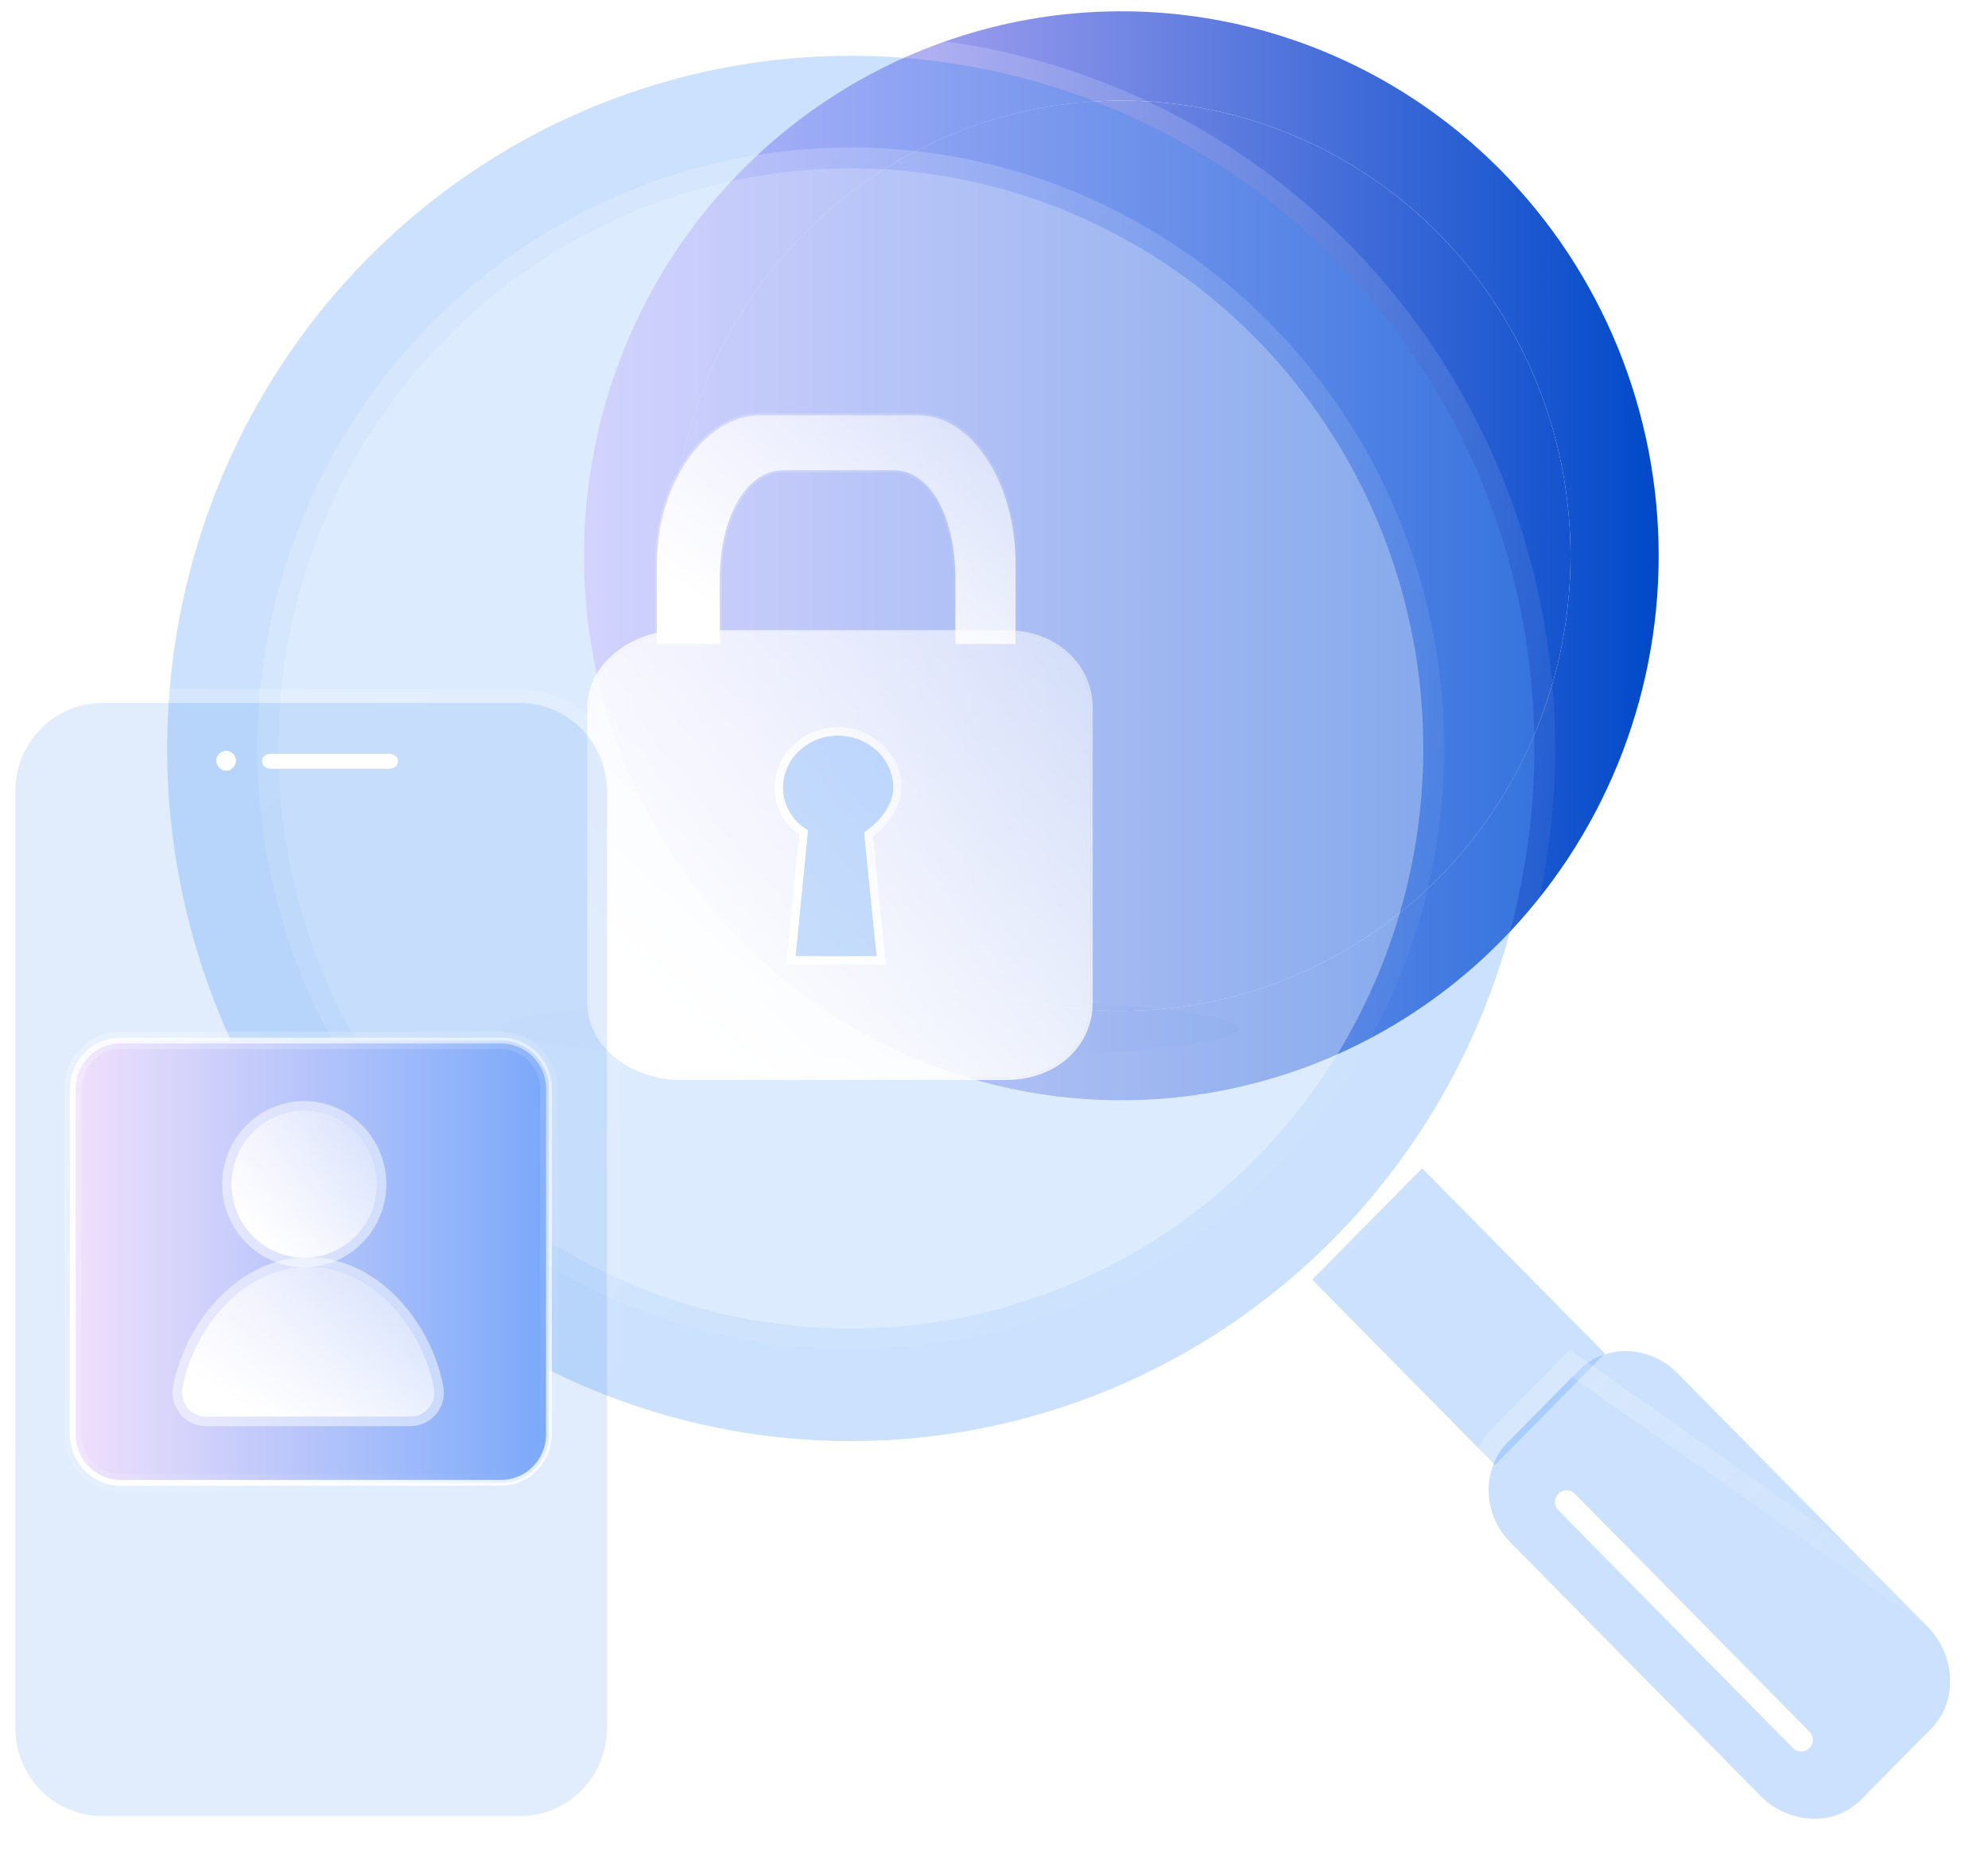 <svg width="88" height="82" viewBox="0 0 88 82" fill="none" xmlns="http://www.w3.org/2000/svg">
<path d="M66.454 7.558C63.128 4.188 58.889 1.893 54.275 0.963C49.661 0.033 44.878 0.51 40.532 2.335C36.185 4.159 32.47 7.248 29.856 11.211C27.243 15.174 25.848 19.833 25.848 24.6C25.848 29.366 27.243 34.026 29.856 37.989C32.47 41.952 36.185 45.041 40.532 46.865C44.878 48.689 49.661 49.166 54.275 48.236C58.889 47.307 63.128 45.011 66.454 41.641C68.663 39.403 70.415 36.746 71.611 33.822C72.806 30.898 73.422 27.765 73.422 24.6C73.422 21.435 72.806 18.301 71.611 15.377C70.415 12.453 68.663 9.796 66.454 7.558ZM63.696 38.845C60.915 41.662 57.372 43.581 53.515 44.358C49.658 45.135 45.66 44.736 42.027 43.211C38.394 41.687 35.288 39.105 33.104 35.792C30.919 32.479 29.753 28.584 29.753 24.6C29.753 20.616 30.919 16.721 33.104 13.408C35.288 10.095 38.394 7.513 42.027 5.988C45.66 4.463 49.658 4.064 53.515 4.842C57.372 5.619 60.915 7.537 63.696 10.355C65.542 12.225 67.007 14.446 68.006 16.89C69.006 19.334 69.52 21.954 69.52 24.6C69.52 27.245 69.006 29.865 68.006 32.309C67.007 34.753 65.542 36.974 63.696 38.845Z" fill="url(#paint0_linear_741_3625)"/>
<path d="M63.696 38.845C60.915 41.662 57.372 43.581 53.515 44.358C49.658 45.135 45.66 44.736 42.027 43.211C38.394 41.687 35.288 39.105 33.104 35.792C30.919 32.479 29.753 28.584 29.753 24.6C29.753 20.616 30.919 16.721 33.104 13.408C35.288 10.095 38.394 7.513 42.027 5.988C45.66 4.463 49.658 4.064 53.515 4.842C57.372 5.619 60.915 7.537 63.696 10.355C65.542 12.225 67.007 14.446 68.006 16.89C69.006 19.334 69.52 21.954 69.52 24.6C69.52 27.245 69.006 29.865 68.006 32.309C67.007 34.753 65.542 36.974 63.696 38.845Z" fill="url(#paint1_linear_741_3625)"/>
<g filter="url(#filter0_f_741_3625)">
<path d="M38.492 46.915C47.514 46.915 54.827 46.293 54.827 45.526C54.827 44.758 47.514 44.136 38.492 44.136C29.471 44.136 22.158 44.758 22.158 45.526C22.158 46.293 29.471 46.915 38.492 46.915Z" fill="url(#paint2_linear_741_3625)" fill-opacity="0.1"/>
</g>
<g filter="url(#filter1_b_741_3625)">
<path d="M62.951 51.708L58.082 56.641L66.175 64.84L71.044 59.907L62.951 51.708Z" fill="#6BA8F8" fill-opacity="0.35"/>
<path d="M63.275 51.38L62.951 51.052L62.627 51.38L57.758 56.313L57.434 56.641L57.758 56.969L65.851 65.168L66.175 65.497L66.499 65.168L71.368 60.235L71.692 59.907L71.368 59.579L63.275 51.38Z" stroke="url(#paint3_linear_741_3625)" stroke-width="0.922" stroke-linecap="round"/>
</g>
<g filter="url(#filter2_b_741_3625)">
<path d="M85.327 71.999C86.567 73.257 86.677 75.302 85.498 76.498L82.373 79.665C81.194 80.858 79.174 80.748 77.934 79.492L66.858 68.27C65.616 67.012 65.565 65.026 66.746 63.832L69.871 60.665C71.05 59.47 73.012 59.521 74.252 60.778L85.327 71.999Z" fill="#6BA8F8" fill-opacity="0.35"/>
<path d="M85.656 71.675L85.656 71.675L69.543 60.342C69.543 60.342 69.543 60.342 69.543 60.342L66.418 63.508C66.418 63.508 66.418 63.508 66.417 63.508C66.417 63.508 66.417 63.508 66.417 63.508C65.044 64.897 65.127 67.172 66.53 68.594L77.606 79.815C78.999 81.227 81.315 81.392 82.701 79.989L85.826 76.822L85.827 76.821C87.207 75.421 87.046 73.086 85.656 71.675Z" stroke="url(#paint4_linear_741_3625)" stroke-width="0.922" stroke-linecap="round"/>
</g>
<path d="M69.346 66.482L79.732 77.007" stroke="white" stroke-width="1.031" stroke-miterlimit="10" stroke-linecap="round"/>
<g filter="url(#filter3_b_741_3625)">
<path d="M16.261 54.805C12.029 50.517 9.147 45.054 7.98 39.107C6.812 33.16 7.412 26.995 9.702 21.393C11.992 15.791 15.871 11.003 20.848 7.634C25.824 4.265 31.675 2.467 37.66 2.467C43.645 2.467 49.495 4.265 54.472 7.634C59.448 11.003 63.327 15.791 65.617 21.393C67.907 26.995 68.507 33.16 67.339 39.107C66.172 45.054 63.29 50.517 59.058 54.805C56.248 57.652 52.912 59.911 49.241 61.452C45.569 62.993 41.634 63.786 37.66 63.786C33.685 63.786 29.75 62.993 26.079 61.452C22.407 59.911 19.071 57.652 16.261 54.805Z" fill="#6BA8F8" fill-opacity="0.35"/>
<path d="M7.527 39.196C8.712 45.231 11.637 50.776 15.933 55.129C18.785 58.019 22.172 60.313 25.9 61.877C29.628 63.442 33.624 64.247 37.66 64.247C41.695 64.247 45.691 63.442 49.419 61.877C53.147 60.313 56.534 58.019 59.386 55.129C63.682 50.776 66.607 45.231 67.792 39.196C68.977 33.16 68.368 26.904 66.044 21.219C63.719 15.533 59.782 10.672 54.73 7.252C49.678 3.832 43.737 2.006 37.66 2.006C31.582 2.006 25.642 3.832 20.589 7.252C15.537 10.672 11.6 15.533 9.275 21.219C6.951 26.904 6.343 33.16 7.527 39.196Z" stroke="url(#paint5_linear_741_3625)" stroke-width="0.922" stroke-linecap="round"/>
</g>
<g filter="url(#filter4_b_741_3625)">
<path d="M19.739 51.283C16.195 47.692 13.781 43.116 12.803 38.135C11.825 33.154 12.328 27.992 14.246 23.3C16.164 18.608 19.413 14.598 23.58 11.776C27.748 8.955 32.648 7.449 37.661 7.449C42.673 7.449 47.573 8.955 51.741 11.776C55.909 14.598 59.157 18.608 61.076 23.3C62.994 27.992 63.496 33.154 62.518 38.135C61.54 43.116 59.127 47.692 55.583 51.283C50.829 56.098 44.383 58.803 37.661 58.803C30.939 58.803 24.492 56.098 19.739 51.283Z" fill="white" fill-opacity="0.35"/>
<path d="M19.411 51.607L19.411 51.607C24.25 56.509 30.815 59.264 37.661 59.264C44.507 59.264 51.071 56.509 55.911 51.607L55.911 51.607C59.519 47.951 61.975 43.293 62.971 38.224C63.966 33.155 63.455 27.901 61.502 23.125C59.55 18.35 56.243 14.267 51.999 11.395C47.756 8.522 42.766 6.988 37.661 6.988C32.556 6.988 27.566 8.522 23.322 11.395C19.078 14.267 15.771 18.35 13.819 23.125C11.867 27.901 11.356 33.155 12.351 38.224C13.346 43.293 15.803 47.951 19.411 51.607Z" stroke="url(#paint6_linear_741_3625)" stroke-width="0.922" stroke-linecap="round"/>
</g>
<g filter="url(#filter5_b_741_3625)">
<path d="M44.954 28.5V24.945C44.954 21.33 43.001 18.382 40.647 18.382H33.612C31.256 18.382 29.076 21.337 29.076 24.945V28.502H31.864V25.612C31.864 22.91 33.029 20.816 34.668 20.816H39.565C41.204 20.816 42.289 22.91 42.289 25.612V28.502L44.954 28.5Z" fill="url(#paint7_linear_741_3625)"/>
<path d="M44.954 28.546L45.001 28.546V28.5V24.945C45.001 23.129 44.51 21.48 43.722 20.282C42.934 19.086 41.845 18.336 40.647 18.336H33.612C32.414 18.336 31.267 19.087 30.423 20.284C29.577 21.482 29.03 23.132 29.03 24.945V28.502V28.549H29.076H31.864H31.911V28.502V25.612C31.911 24.267 32.201 23.077 32.692 22.224C33.183 21.371 33.871 20.863 34.668 20.863H39.565C40.361 20.863 41.03 21.371 41.501 22.223C41.972 23.076 42.243 24.267 42.243 25.612V28.502V28.549L42.289 28.549L44.954 28.546Z" stroke="url(#paint8_linear_741_3625)" stroke-width="0.093" stroke-linecap="round"/>
</g>
<g filter="url(#filter6_b_741_3625)">
<path d="M44.544 27.984H30.127C27.947 27.984 26.088 29.474 26.088 31.333V44.38C26.088 46.239 27.941 47.706 30.127 47.706H44.544C46.724 47.706 48.275 46.239 48.275 44.38V31.333C48.275 29.474 46.724 27.984 44.544 27.984Z" fill="url(#paint9_linear_741_3625)"/>
<path d="M44.544 27.938H30.127C27.93 27.938 26.041 29.44 26.041 31.333V44.38C26.041 46.273 27.925 47.752 30.127 47.752H44.544C46.746 47.752 48.322 46.268 48.322 44.38V31.333C48.322 29.444 46.746 27.938 44.544 27.938Z" stroke="url(#paint10_linear_741_3625)" stroke-width="0.093" stroke-linecap="round"/>
</g>
<g filter="url(#filter7_b_741_3625)">
<path d="M38.251 36.844L38.805 42.328H35.212L35.766 36.741C35.433 36.56 35.153 36.289 34.958 35.957C34.763 35.625 34.659 35.245 34.658 34.856C34.658 33.587 35.766 32.557 37.095 32.557C38.423 32.557 39.544 33.587 39.544 34.856C39.541 35.707 38.848 36.447 38.251 36.844Z" fill="#6BA8F8" fill-opacity="0.35"/>
<path d="M38.805 42.513H39.01L38.989 42.309L38.446 36.934C38.733 36.73 39.032 36.455 39.27 36.129C39.533 35.768 39.727 35.333 39.729 34.857V34.856C39.729 33.473 38.513 32.372 37.095 32.372C35.675 32.372 34.473 33.474 34.473 34.856L34.473 34.857C34.474 35.278 34.587 35.69 34.799 36.051C34.989 36.375 35.255 36.647 35.571 36.842L35.028 42.31L35.008 42.513H35.212H38.805Z" stroke="url(#paint11_linear_741_3625)" stroke-width="0.37"/>
</g>
<g filter="url(#filter8_b_741_3625)">
<path d="M23.017 31.115H4.526C2.401 31.115 0.678 32.86 0.678 35.014V76.486C0.678 78.639 2.401 80.384 4.526 80.384H23.017C25.142 80.384 26.865 78.639 26.865 76.486V35.014C26.865 32.86 25.142 31.115 23.017 31.115Z" fill="#6BA8F8" fill-opacity="0.2"/>
<path d="M23.017 30.809H4.526C2.228 30.809 0.372 32.695 0.372 35.014V76.486C0.372 78.804 2.228 80.69 4.526 80.69H23.017C25.315 80.69 27.171 78.804 27.171 76.486V35.014C27.171 32.695 25.315 30.809 23.017 30.809Z" stroke="url(#paint12_linear_741_3625)" stroke-width="0.611" stroke-linecap="round"/>
</g>
<path d="M17.612 33.713C17.616 33.793 17.578 33.871 17.507 33.929C17.436 33.988 17.338 34.023 17.233 34.026H11.982C11.878 34.023 11.779 33.988 11.708 33.929C11.637 33.871 11.6 33.793 11.604 33.713V33.677C11.6 33.597 11.637 33.519 11.708 33.461C11.779 33.402 11.878 33.367 11.982 33.364H17.233C17.338 33.367 17.436 33.402 17.507 33.461C17.578 33.519 17.616 33.597 17.612 33.677V33.713Z" fill="white"/>
<path d="M9.575 33.639C9.581 33.553 9.612 33.472 9.663 33.404C9.715 33.336 9.785 33.285 9.865 33.256C9.944 33.228 10.031 33.224 10.113 33.245C10.195 33.266 10.269 33.31 10.326 33.373C10.384 33.436 10.422 33.514 10.436 33.599C10.45 33.683 10.44 33.77 10.406 33.848C10.372 33.927 10.316 33.994 10.246 34.041C10.175 34.087 10.092 34.112 10.008 34.112C9.888 34.108 9.776 34.055 9.695 33.966C9.613 33.877 9.57 33.76 9.575 33.639Z" fill="white"/>
<path d="M22.185 46.055H5.335C4.167 46.055 3.221 47.014 3.221 48.197V63.489C3.221 64.672 4.167 65.631 5.335 65.631H22.185C23.353 65.631 24.299 64.672 24.299 63.489V48.197C24.299 47.014 23.353 46.055 22.185 46.055Z" fill="url(#paint13_linear_741_3625)" stroke="url(#paint14_linear_741_3625)" stroke-width="0.258" stroke-miterlimit="10"/>
<g filter="url(#filter9_b_741_3625)">
<path d="M22.185 46.055H5.335C4.167 46.055 3.221 47.014 3.221 48.197V63.489C3.221 64.672 4.167 65.631 5.335 65.631H22.185C23.353 65.631 24.299 64.672 24.299 63.489V48.197C24.299 47.014 23.353 46.055 22.185 46.055Z" fill="white" fill-opacity="0.04"/>
<path d="M22.185 46.055H5.335C4.167 46.055 3.221 47.014 3.221 48.197V63.489C3.221 64.672 4.167 65.631 5.335 65.631H22.185C23.353 65.631 24.299 64.672 24.299 63.489V48.197C24.299 47.014 23.353 46.055 22.185 46.055Z" stroke="url(#paint15_linear_741_3625)" stroke-width="0.773" stroke-miterlimit="10"/>
</g>
<g filter="url(#filter10_b_741_3625)">
<path d="M18.178 62.711C18.335 62.71 18.49 62.674 18.632 62.606C18.774 62.538 18.899 62.438 18.998 62.315C19.097 62.191 19.169 62.047 19.206 61.893C19.244 61.738 19.248 61.577 19.216 61.421C18.658 58.588 16.376 56.054 13.644 56.054C10.912 56.054 8.63 58.588 8.072 61.421C8.041 61.577 8.044 61.738 8.082 61.893C8.12 62.047 8.191 62.191 8.29 62.315C8.39 62.438 8.515 62.538 8.657 62.606C8.798 62.674 8.954 62.71 9.111 62.711H18.178Z" fill="url(#paint16_linear_741_3625)"/>
<path d="M18.178 62.916L18.178 62.916C18.366 62.916 18.552 62.873 18.721 62.791C18.891 62.71 19.04 62.591 19.158 62.444C19.277 62.297 19.361 62.125 19.406 61.942C19.451 61.758 19.455 61.567 19.418 61.381C18.848 58.489 16.507 55.848 13.644 55.848C10.78 55.848 8.44 58.489 7.87 61.381C7.833 61.566 7.837 61.758 7.882 61.942C7.927 62.125 8.012 62.297 8.13 62.444C8.248 62.591 8.398 62.71 8.567 62.791C8.737 62.873 8.922 62.916 9.11 62.916H9.111L18.178 62.916Z" stroke="white" stroke-opacity="0.5" stroke-width="0.412" stroke-linecap="round"/>
</g>
<g filter="url(#filter11_b_741_3625)">
<path d="M13.3 55.672C13.951 55.706 14.597 55.54 15.153 55.195C15.708 54.849 16.147 54.342 16.412 53.738C16.677 53.135 16.755 52.464 16.636 51.815C16.517 51.166 16.207 50.568 15.746 50.102C15.285 49.635 14.695 49.321 14.054 49.2C13.413 49.08 12.751 49.16 12.156 49.428C11.56 49.697 11.059 50.142 10.719 50.705C10.379 51.268 10.214 51.922 10.249 52.582C10.29 53.388 10.625 54.15 11.189 54.721C11.752 55.291 12.505 55.63 13.3 55.672Z" fill="url(#paint17_linear_741_3625)"/>
<path d="M13.29 55.878L13.29 55.878C13.983 55.914 14.67 55.737 15.261 55.369C15.852 55.002 16.319 54.462 16.601 53.821C16.882 53.18 16.965 52.468 16.838 51.778C16.712 51.088 16.382 50.453 15.892 49.957C15.402 49.461 14.774 49.126 14.092 48.998C13.409 48.87 12.705 48.955 12.071 49.241C11.438 49.526 10.905 50 10.543 50.599C10.181 51.197 10.007 51.892 10.043 52.593L10.043 52.593C10.088 53.449 10.443 54.258 11.043 54.865C11.642 55.472 12.442 55.833 13.29 55.878Z" stroke="white" stroke-opacity="0.5" stroke-width="0.412" stroke-linecap="round"/>
</g>
<defs>
<filter id="filter0_f_741_3625" x="20.431" y="42.409" width="36.122" height="6.232" filterUnits="userSpaceOnUse" color-interpolation-filters="sRGB">
<feFlood flood-opacity="0" result="BackgroundImageFix"/>
<feBlend mode="normal" in="SourceGraphic" in2="BackgroundImageFix" result="shape"/>
<feGaussianBlur stdDeviation="0.864" result="effect1_foregroundBlur_741_3625"/>
</filter>
<filter id="filter1_b_741_3625" x="34.655" y="28.264" width="59.817" height="60.021" filterUnits="userSpaceOnUse" color-interpolation-filters="sRGB">
<feFlood flood-opacity="0" result="BackgroundImageFix"/>
<feGaussianBlur in="BackgroundImageFix" stdDeviation="11.066"/>
<feComposite in2="SourceAlpha" operator="in" result="effect1_backgroundBlur_741_3625"/>
<feBlend mode="normal" in="SourceGraphic" in2="effect1_backgroundBlur_741_3625" result="shape"/>
</filter>
<filter id="filter2_b_741_3625" x="42.839" y="36.747" width="66.539" height="66.808" filterUnits="userSpaceOnUse" color-interpolation-filters="sRGB">
<feFlood flood-opacity="0" result="BackgroundImageFix"/>
<feGaussianBlur in="BackgroundImageFix" stdDeviation="11.066"/>
<feComposite in2="SourceAlpha" operator="in" result="effect1_backgroundBlur_741_3625"/>
<feBlend mode="normal" in="SourceGraphic" in2="effect1_backgroundBlur_741_3625" result="shape"/>
</filter>
<filter id="filter3_b_741_3625" x="-15.655" y="-20.587" width="106.631" height="107.427" filterUnits="userSpaceOnUse" color-interpolation-filters="sRGB">
<feFlood flood-opacity="0" result="BackgroundImageFix"/>
<feGaussianBlur in="BackgroundImageFix" stdDeviation="11.066"/>
<feComposite in2="SourceAlpha" operator="in" result="effect1_backgroundBlur_741_3625"/>
<feBlend mode="normal" in="SourceGraphic" in2="effect1_backgroundBlur_741_3625" result="shape"/>
</filter>
<filter id="filter4_b_741_3625" x="-10.737" y="-15.605" width="96.797" height="97.463" filterUnits="userSpaceOnUse" color-interpolation-filters="sRGB">
<feFlood flood-opacity="0" result="BackgroundImageFix"/>
<feGaussianBlur in="BackgroundImageFix" stdDeviation="11.066"/>
<feComposite in2="SourceAlpha" operator="in" result="effect1_backgroundBlur_741_3625"/>
<feBlend mode="normal" in="SourceGraphic" in2="effect1_backgroundBlur_741_3625" result="shape"/>
</filter>
<filter id="filter5_b_741_3625" x="26.752" y="16.059" width="20.525" height="14.766" filterUnits="userSpaceOnUse" color-interpolation-filters="sRGB">
<feFlood flood-opacity="0" result="BackgroundImageFix"/>
<feGaussianBlur in="BackgroundImageFix" stdDeviation="1.115"/>
<feComposite in2="SourceAlpha" operator="in" result="effect1_backgroundBlur_741_3625"/>
<feBlend mode="normal" in="SourceGraphic" in2="effect1_backgroundBlur_741_3625" result="shape"/>
</filter>
<filter id="filter6_b_741_3625" x="23.764" y="25.661" width="26.834" height="24.368" filterUnits="userSpaceOnUse" color-interpolation-filters="sRGB">
<feFlood flood-opacity="0" result="BackgroundImageFix"/>
<feGaussianBlur in="BackgroundImageFix" stdDeviation="1.115"/>
<feComposite in2="SourceAlpha" operator="in" result="effect1_backgroundBlur_741_3625"/>
<feBlend mode="normal" in="SourceGraphic" in2="effect1_backgroundBlur_741_3625" result="shape"/>
</filter>
<filter id="filter7_b_741_3625" x="29.852" y="27.75" width="14.5" height="19.385" filterUnits="userSpaceOnUse" color-interpolation-filters="sRGB">
<feFlood flood-opacity="0" result="BackgroundImageFix"/>
<feGaussianBlur in="BackgroundImageFix" stdDeviation="2.219"/>
<feComposite in2="SourceAlpha" operator="in" result="effect1_backgroundBlur_741_3625"/>
<feBlend mode="normal" in="SourceGraphic" in2="effect1_backgroundBlur_741_3625" result="shape"/>
</filter>
<filter id="filter8_b_741_3625" x="-14.61" y="15.828" width="56.762" height="79.844" filterUnits="userSpaceOnUse" color-interpolation-filters="sRGB">
<feFlood flood-opacity="0" result="BackgroundImageFix"/>
<feGaussianBlur in="BackgroundImageFix" stdDeviation="7.338"/>
<feComposite in2="SourceAlpha" operator="in" result="effect1_backgroundBlur_741_3625"/>
<feBlend mode="normal" in="SourceGraphic" in2="effect1_backgroundBlur_741_3625" result="shape"/>
</filter>
<filter id="filter9_b_741_3625" x="-3.348" y="39.486" width="34.216" height="32.714" filterUnits="userSpaceOnUse" color-interpolation-filters="sRGB">
<feFlood flood-opacity="0" result="BackgroundImageFix"/>
<feGaussianBlur in="BackgroundImageFix" stdDeviation="3.091"/>
<feComposite in2="SourceAlpha" operator="in" result="effect1_backgroundBlur_741_3625"/>
<feBlend mode="normal" in="SourceGraphic" in2="effect1_backgroundBlur_741_3625" result="shape"/>
</filter>
<filter id="filter10_b_741_3625" x="-2.24" y="45.763" width="31.767" height="27.238" filterUnits="userSpaceOnUse" color-interpolation-filters="sRGB">
<feFlood flood-opacity="0" result="BackgroundImageFix"/>
<feGaussianBlur in="BackgroundImageFix" stdDeviation="4.939"/>
<feComposite in2="SourceAlpha" operator="in" result="effect1_backgroundBlur_741_3625"/>
<feBlend mode="normal" in="SourceGraphic" in2="effect1_backgroundBlur_741_3625" result="shape"/>
</filter>
<filter id="filter11_b_741_3625" x="-0.047" y="38.855" width="27.027" height="27.112" filterUnits="userSpaceOnUse" color-interpolation-filters="sRGB">
<feFlood flood-opacity="0" result="BackgroundImageFix"/>
<feGaussianBlur in="BackgroundImageFix" stdDeviation="4.939"/>
<feComposite in2="SourceAlpha" operator="in" result="effect1_backgroundBlur_741_3625"/>
<feBlend mode="normal" in="SourceGraphic" in2="effect1_backgroundBlur_741_3625" result="shape"/>
</filter>
<linearGradient id="paint0_linear_741_3625" x1="25.848" y1="24.6" x2="73.422" y2="24.6" gradientUnits="userSpaceOnUse">
<stop stop-color="#E7C5FF"/>
<stop offset="1" stop-color="#0049C9"/>
</linearGradient>
<linearGradient id="paint1_linear_741_3625" x1="25.848" y1="24.6" x2="73.422" y2="24.6" gradientUnits="userSpaceOnUse">
<stop stop-color="#E7C5FF"/>
<stop offset="1" stop-color="#0049C9"/>
</linearGradient>
<linearGradient id="paint2_linear_741_3625" x1="22.158" y1="45.526" x2="54.827" y2="45.526" gradientUnits="userSpaceOnUse">
<stop stop-color="#E7C5FF"/>
<stop offset="1" stop-color="#0049C9"/>
</linearGradient>
<linearGradient id="paint3_linear_741_3625" x1="58.082" y1="56.641" x2="69.547" y2="53.822" gradientUnits="userSpaceOnUse">
<stop stop-color="white" stop-opacity="0.25"/>
<stop offset="1" stop-color="white" stop-opacity="0"/>
</linearGradient>
<linearGradient id="paint4_linear_741_3625" x1="65.893" y1="59.801" x2="86.6" y2="80.219" gradientUnits="userSpaceOnUse">
<stop stop-color="white" stop-opacity="0.25"/>
<stop offset="1" stop-color="white" stop-opacity="0"/>
</linearGradient>
<linearGradient id="paint5_linear_741_3625" x1="7.398" y1="2.467" x2="68.743" y2="62.953" gradientUnits="userSpaceOnUse">
<stop stop-color="white" stop-opacity="0.25"/>
<stop offset="1" stop-color="white" stop-opacity="0"/>
</linearGradient>
<linearGradient id="paint6_linear_741_3625" x1="12.316" y1="7.449" x2="63.692" y2="58.107" gradientUnits="userSpaceOnUse">
<stop stop-color="white" stop-opacity="0.25"/>
<stop offset="1" stop-color="white" stop-opacity="0"/>
</linearGradient>
<linearGradient id="paint7_linear_741_3625" x1="37.149" y1="30.658" x2="49.917" y2="11.021" gradientUnits="userSpaceOnUse">
<stop stop-color="white"/>
<stop offset="1" stop-color="white" stop-opacity="0.2"/>
</linearGradient>
<linearGradient id="paint8_linear_741_3625" x1="29.076" y1="18.382" x2="38.258" y2="32.774" gradientUnits="userSpaceOnUse">
<stop stop-color="white" stop-opacity="0.25"/>
<stop offset="1" stop-color="white" stop-opacity="0"/>
</linearGradient>
<linearGradient id="paint9_linear_741_3625" x1="37.368" y1="51.908" x2="64.463" y2="22.028" gradientUnits="userSpaceOnUse">
<stop stop-color="white"/>
<stop offset="1" stop-color="white" stop-opacity="0.2"/>
</linearGradient>
<linearGradient id="paint10_linear_741_3625" x1="37.368" y1="51.908" x2="64.463" y2="22.028" gradientUnits="userSpaceOnUse">
<stop stop-color="white"/>
<stop offset="1" stop-color="white" stop-opacity="0.2"/>
</linearGradient>
<linearGradient id="paint11_linear_741_3625" x1="37.142" y1="44.41" x2="47.803" y2="39.184" gradientUnits="userSpaceOnUse">
<stop stop-color="white"/>
<stop offset="1" stop-color="white" stop-opacity="0.2"/>
</linearGradient>
<linearGradient id="paint12_linear_741_3625" x1="0.678" y1="31.115" x2="41.513" y2="52.797" gradientUnits="userSpaceOnUse">
<stop stop-color="white" stop-opacity="0.25"/>
<stop offset="1" stop-color="white" stop-opacity="0"/>
</linearGradient>
<linearGradient id="paint13_linear_741_3625" x1="3.221" y1="55.843" x2="24.299" y2="55.843" gradientUnits="userSpaceOnUse">
<stop stop-color="#F0DFFC"/>
<stop offset="1" stop-color="#75A5F9"/>
</linearGradient>
<linearGradient id="paint14_linear_741_3625" x1="13.938" y1="69.802" x2="40.922" y2="41.321" gradientUnits="userSpaceOnUse">
<stop stop-color="white"/>
<stop offset="1" stop-color="white" stop-opacity="0.2"/>
</linearGradient>
<linearGradient id="paint15_linear_741_3625" x1="3.221" y1="46.055" x2="22.755" y2="67.067" gradientUnits="userSpaceOnUse">
<stop stop-color="white" stop-opacity="0.25"/>
<stop offset="1" stop-color="white" stop-opacity="0"/>
</linearGradient>
<linearGradient id="paint16_linear_741_3625" x1="13.738" y1="64.129" x2="21.89" y2="50.699" gradientUnits="userSpaceOnUse">
<stop stop-color="white"/>
<stop offset="1" stop-color="white" stop-opacity="0.2"/>
</linearGradient>
<linearGradient id="paint17_linear_741_3625" x1="13.521" y1="57.068" x2="22.532" y2="48.35" gradientUnits="userSpaceOnUse">
<stop stop-color="white"/>
<stop offset="1" stop-color="white" stop-opacity="0.2"/>
</linearGradient>
</defs>
</svg>
